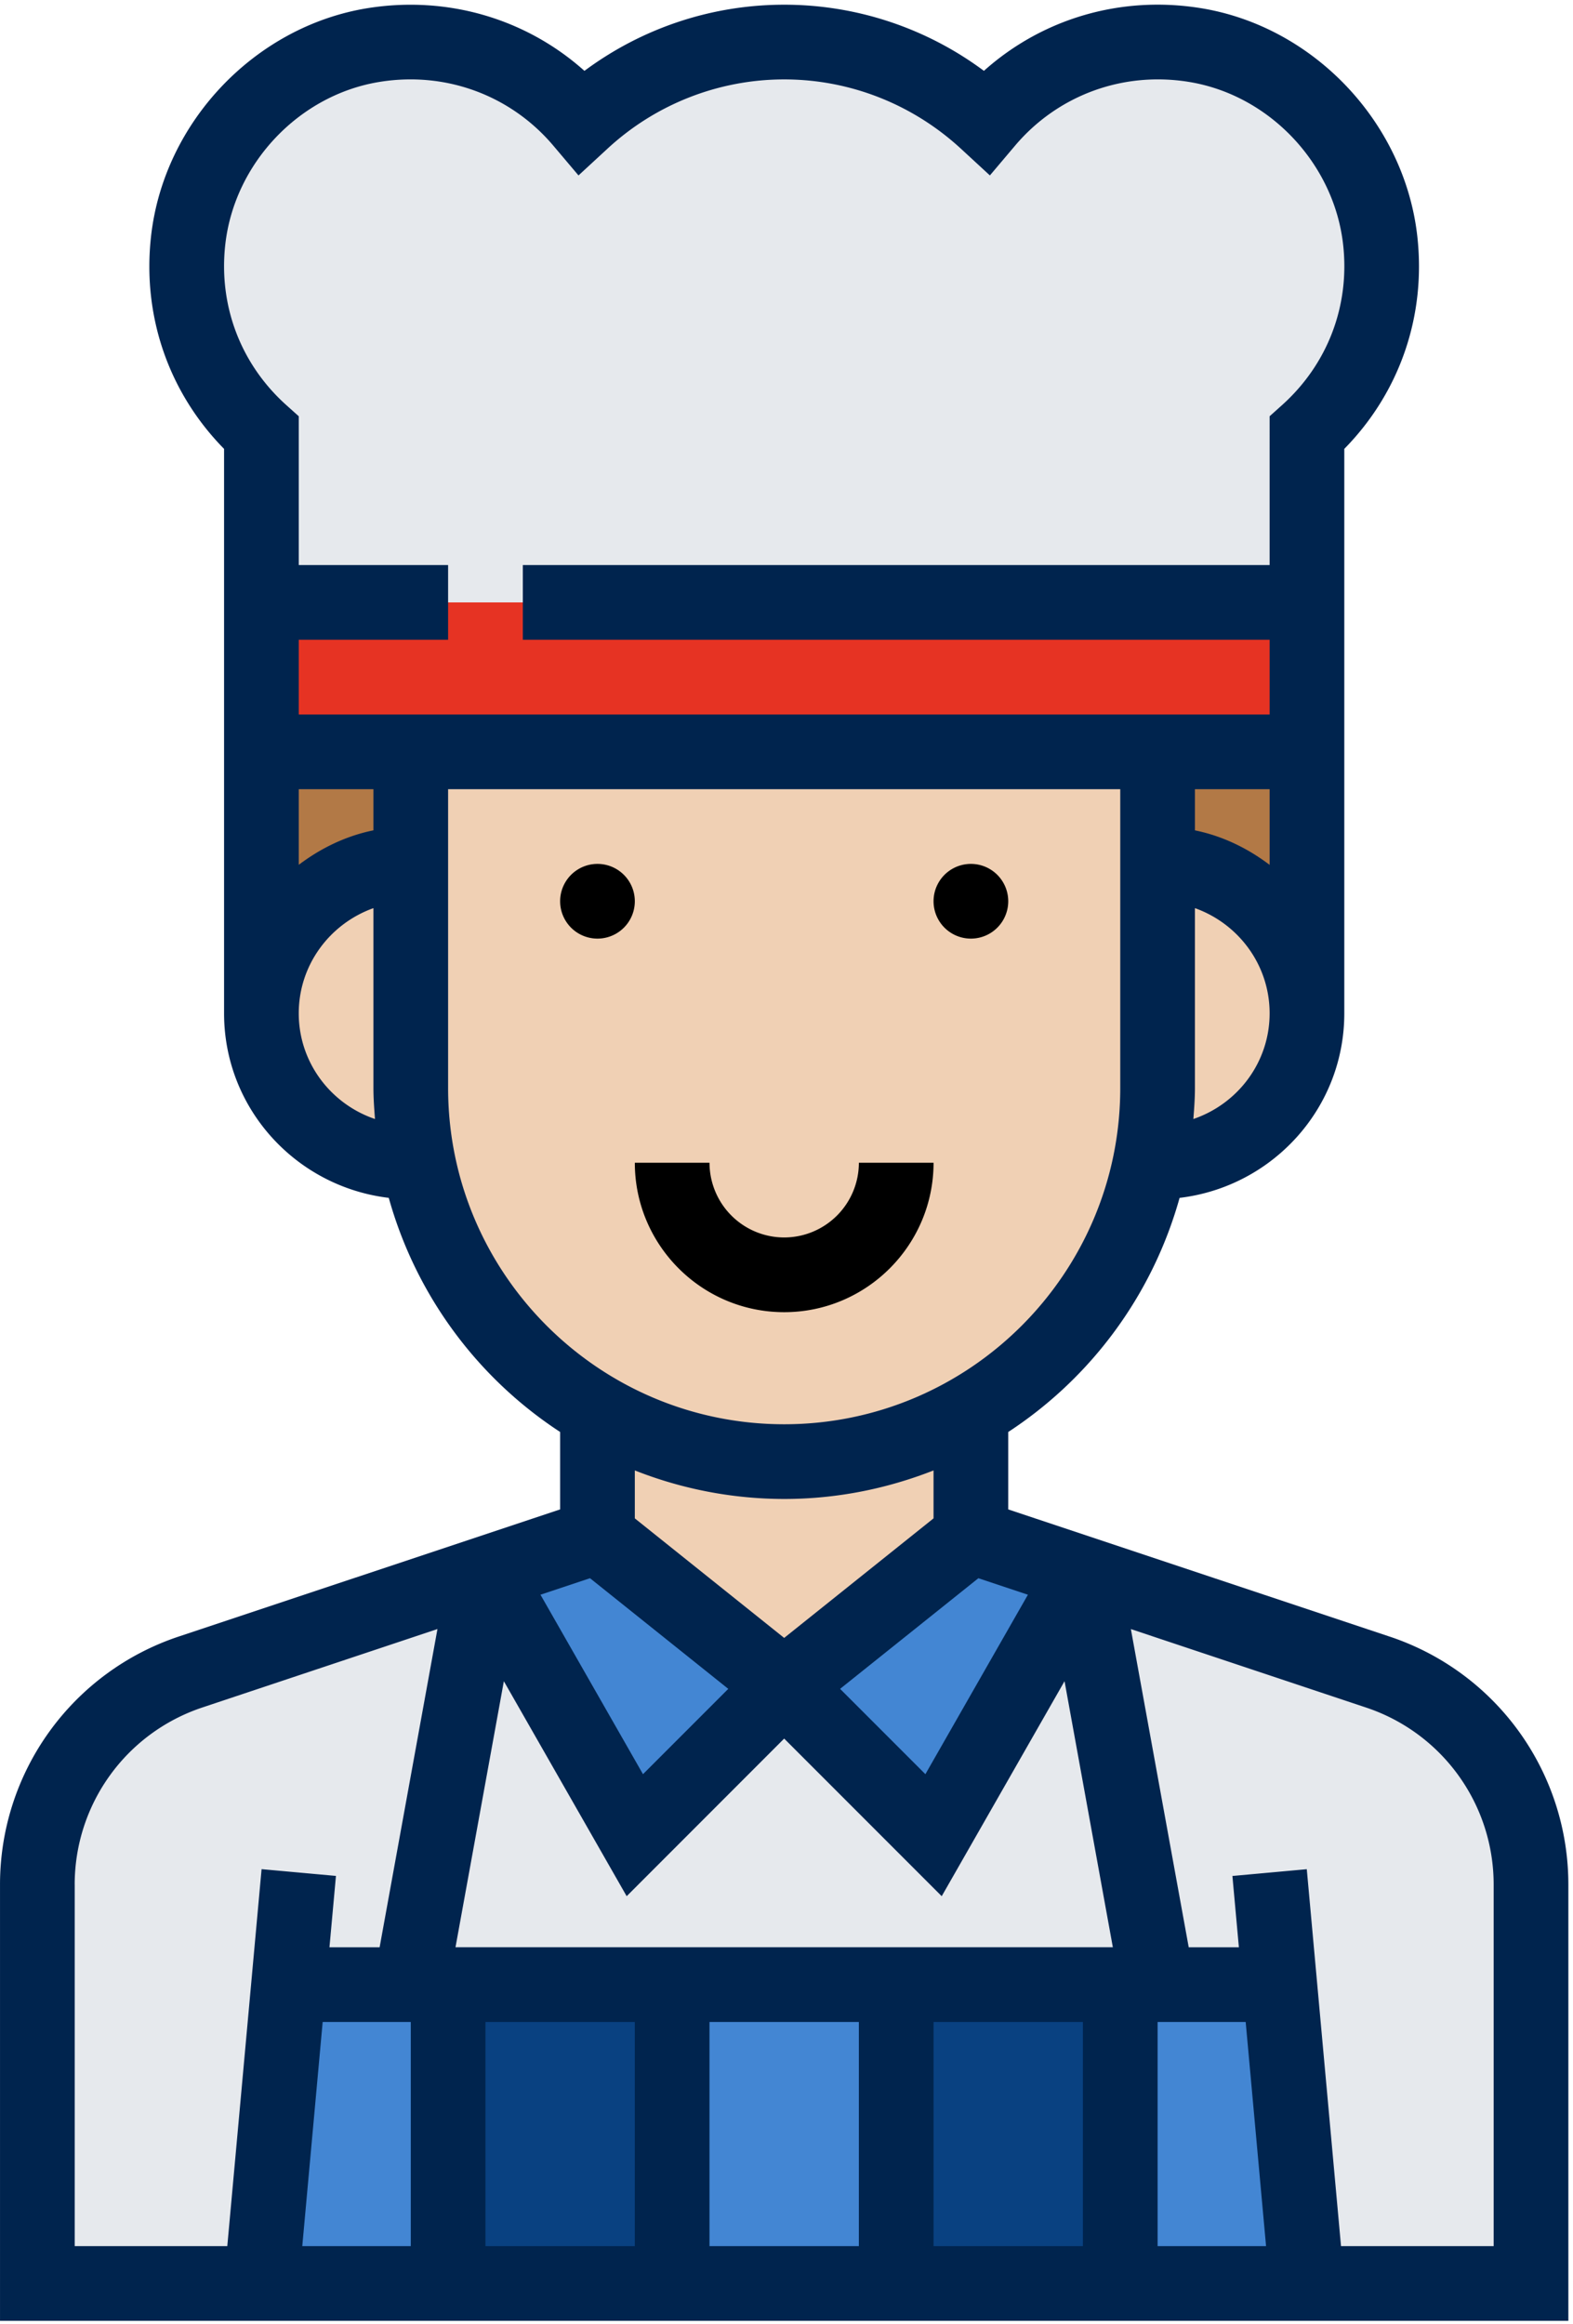 <?xml version="1.0" encoding="UTF-8"?> <svg xmlns="http://www.w3.org/2000/svg" width="107" height="158"><title>Bakker-icon-CTA</title><g fill="none"><path fill="#4386D3" d="M30.482 134.942v20.32h-12.7l1.854-20.32z"></path><path fill="#094181" d="M30.482 134.942h15.24v20.32h-15.24z"></path><path fill="#4386D3" d="M45.722 134.942h15.24v20.32h-15.24z"></path><path fill="#094181" d="M60.963 134.942h15.24v20.32h-15.24z"></path><path fill="#4386D3" d="M87.05 134.942l1.853 20.32h-12.7v-20.32z"></path><path d="M87.05 134.942h-8.307l-5.08-27.94 20.066 6.68a15.245 15.245 0 0 1 10.415 14.453v27.127h-15.24l-1.855-20.32zm6.832-118.595c.584 5.206-1.474 9.932-4.979 13.08V40.96H17.782V29.428c-3.507-3.15-5.564-7.875-4.979-13.081.762-6.68 6.02-12.243 12.65-13.285 5.638-.914 10.846 1.321 14.121 5.207 3.633-3.353 8.459-5.41 13.768-5.41 5.309 0 10.135 2.057 13.767 5.41 3.277-3.886 8.484-6.12 14.123-5.207 6.63 1.042 11.913 6.605 12.65 13.285z" fill="#E6E9ED"></path><path d="M88.903 51.12V68.9c0-2.794-1.143-5.334-2.973-7.188-1.854-1.828-4.394-2.972-7.187-2.972v-7.62h10.16z" fill="#B27946"></path><path fill="#E63323" d="M88.903 40.96v10.16H17.782V40.96z"></path><path d="M85.93 61.712c1.83 1.854 2.973 4.394 2.973 7.188 0 5.614-4.546 10.16-10.16 10.16h-.508a25.55 25.55 0 0 0 .508-5.08V58.74c2.793 0 5.333 1.144 7.187 2.972z" fill="#F0D0B4"></path><path d="M78.743 58.74v15.24a25.55 25.55 0 0 1-.508 5.08c-1.474 7.24-6.02 13.336-12.192 16.918a25.314 25.314 0 0 1-12.7 3.403 25.307 25.307 0 0 1-12.7-3.403 25.427 25.427 0 0 1-5.26-4.039 25.394 25.394 0 0 1-6.934-12.878 25.55 25.55 0 0 1-.507-5.08V51.12h50.801v7.62z" fill="#F0D0B4"></path><path fill="#E6E9ED" d="M73.663 107.001l5.08 27.94H27.942l5.08-27.94 10.16 17.78 10.16-10.16 10.16 10.16z"></path><path fill="#4386D3" d="M73.663 107.001l-10.16 17.78-10.16-10.16 12.7-10.16z"></path><path d="M66.043 95.978v8.483l-12.7 10.16-12.7-10.16v-8.483a25.307 25.307 0 0 0 12.7 3.403c4.622 0 8.965-1.244 12.7-3.403z" fill="#F0D0B4"></path><path fill="#4386D3" d="M53.342 114.621l-10.16 10.16-10.16-17.78 7.62-2.54z"></path><path d="M19.636 134.942l-1.854 20.32H2.542v-27.127c0-6.553 4.19-12.37 10.413-14.454l20.067-6.68-5.08 27.94h-8.306z" fill="#E6E9ED"></path><path d="M28.45 79.06h-.508c-2.794 0-5.334-1.142-7.189-2.971-1.83-1.854-2.971-4.394-2.971-7.189 0-5.613 4.546-10.16 10.16-10.16v15.24c0 1.753.177 3.455.507 5.08z" fill="#F0D0B4"></path><path d="M27.942 51.12v7.62a10.158 10.158 0 0 0-10.16 10.16V51.12h10.16z" fill="#B27946"></path><path d="M43.182 61.28a2.54 2.54 0 1 1-5.08 0 2.54 2.54 0 0 1 5.08 0zm25.401 0a2.54 2.54 0 1 1-5.08 0 2.54 2.54 0 0 1 5.08 0zm-5.08 17.78h-5.08a5.085 5.085 0 0 1-5.08 5.08 5.085 5.085 0 0 1-5.08-5.08h-5.08c0 5.604 4.556 10.16 10.16 10.16 5.602 0 10.16-4.556 10.16-10.16z" fill="#000"></path><path d="M94.527 111.279l-25.944-8.648v-5.264a28.027 28.027 0 0 0 11.656-15.919C86.53 80.7 91.443 75.391 91.443 68.9V30.52c3.772-3.838 5.573-9.047 4.965-14.465C95.533 8.292 89.323 1.77 81.638.547c-5.42-.86-10.742.724-14.71 4.27A22.74 22.74 0 0 0 53.342.32c-4.92 0-9.66 1.582-13.587 4.498-3.967-3.546-9.3-5.12-14.707-4.27-7.683 1.22-13.9 7.743-14.772 15.504-.61 5.422 1.19 10.628 4.966 14.47V68.9c0 6.49 4.911 11.798 11.203 12.547a28.01 28.01 0 0 0 11.657 15.919v5.264l-25.945 8.645A17.765 17.765 0 0 0 .001 128.148v29.654h106.683v-29.654a17.76 17.76 0 0 0-12.157-16.87zm-8.406 41.443h-7.378v-15.24h5.992l1.386 15.24zm-64.172-15.24h5.993v15.24h-7.38l1.387-15.24zm11.073 0h10.16v15.24h-10.16v-15.24zm15.24 0h10.16v15.24h-10.16v-15.24zm15.24 0h10.161v15.24h-10.16v-15.24zm-32.518-5.08l3.29-18.09 8.354 14.618 10.714-10.717 10.716 10.717 8.355-14.619 3.286 18.09H30.984zm38.937-23.97l-6.973 12.202-5.802-5.802 9.407-7.523 3.368 1.122zM86.363 53.66v5.146c-1.483-1.123-3.193-1.963-5.08-2.347V53.66h5.08zm-5.187 22.426c.054-.698.107-1.394.107-2.106V61.748c2.948 1.051 5.08 3.846 5.08 7.152 0 3.345-2.183 6.166-5.187 7.186zM15.325 16.621c.622-5.537 5.048-10.188 10.523-11.057 4.471-.716 8.886.909 11.789 4.338l1.714 2.026 1.951-1.799a17.706 17.706 0 0 1 12.04-4.73c4.463 0 8.74 1.682 12.042 4.73l1.951 1.799 1.714-2.026c2.904-3.43 7.326-5.054 11.791-4.338 5.472.87 9.896 5.52 10.522 11.057.47 4.156-1.047 8.136-4.153 10.923l-.846.759V38.42h-50.8v5.08h50.8v5.08H20.322V43.5h10.16v-5.08h-10.16V28.303l-.844-.757c-3.109-2.787-4.62-6.77-4.153-10.925zm10.077 39.836c-1.888.386-3.597 1.224-5.08 2.346V53.66h5.08v2.797zM20.322 68.9c0-3.306 2.13-6.1 5.08-7.152V73.98c0 .712.053 1.408.106 2.106-3.005-1.02-5.186-3.84-5.186-7.186zm10.16 5.08V53.66h45.721v20.32c0 12.604-10.254 22.861-22.86 22.861-12.608 0-22.861-10.257-22.861-22.86zm22.86 27.941c3.586 0 7.005-.703 10.16-1.94v3.259l-10.16 8.128-10.16-8.128v-3.26a27.736 27.736 0 0 0 10.16 1.941zm-13.208 5.388l9.406 7.523-5.802 5.802-6.973-12.203 3.369-1.122zM5.08 128.148c0-5.477 3.49-10.318 8.685-12.05l15.992-5.333-3.934 21.637h-3.412l.441-4.852-5.059-.459-2.332 25.631H5.082v-24.574zm96.523 24.574H91.22l-2.329-25.628-5.059.46.44 4.848H80.86l-3.935-21.634 15.992 5.332a12.68 12.68 0 0 1 8.686 12.048v24.574z" fill="#00244E"></path></g></svg> 